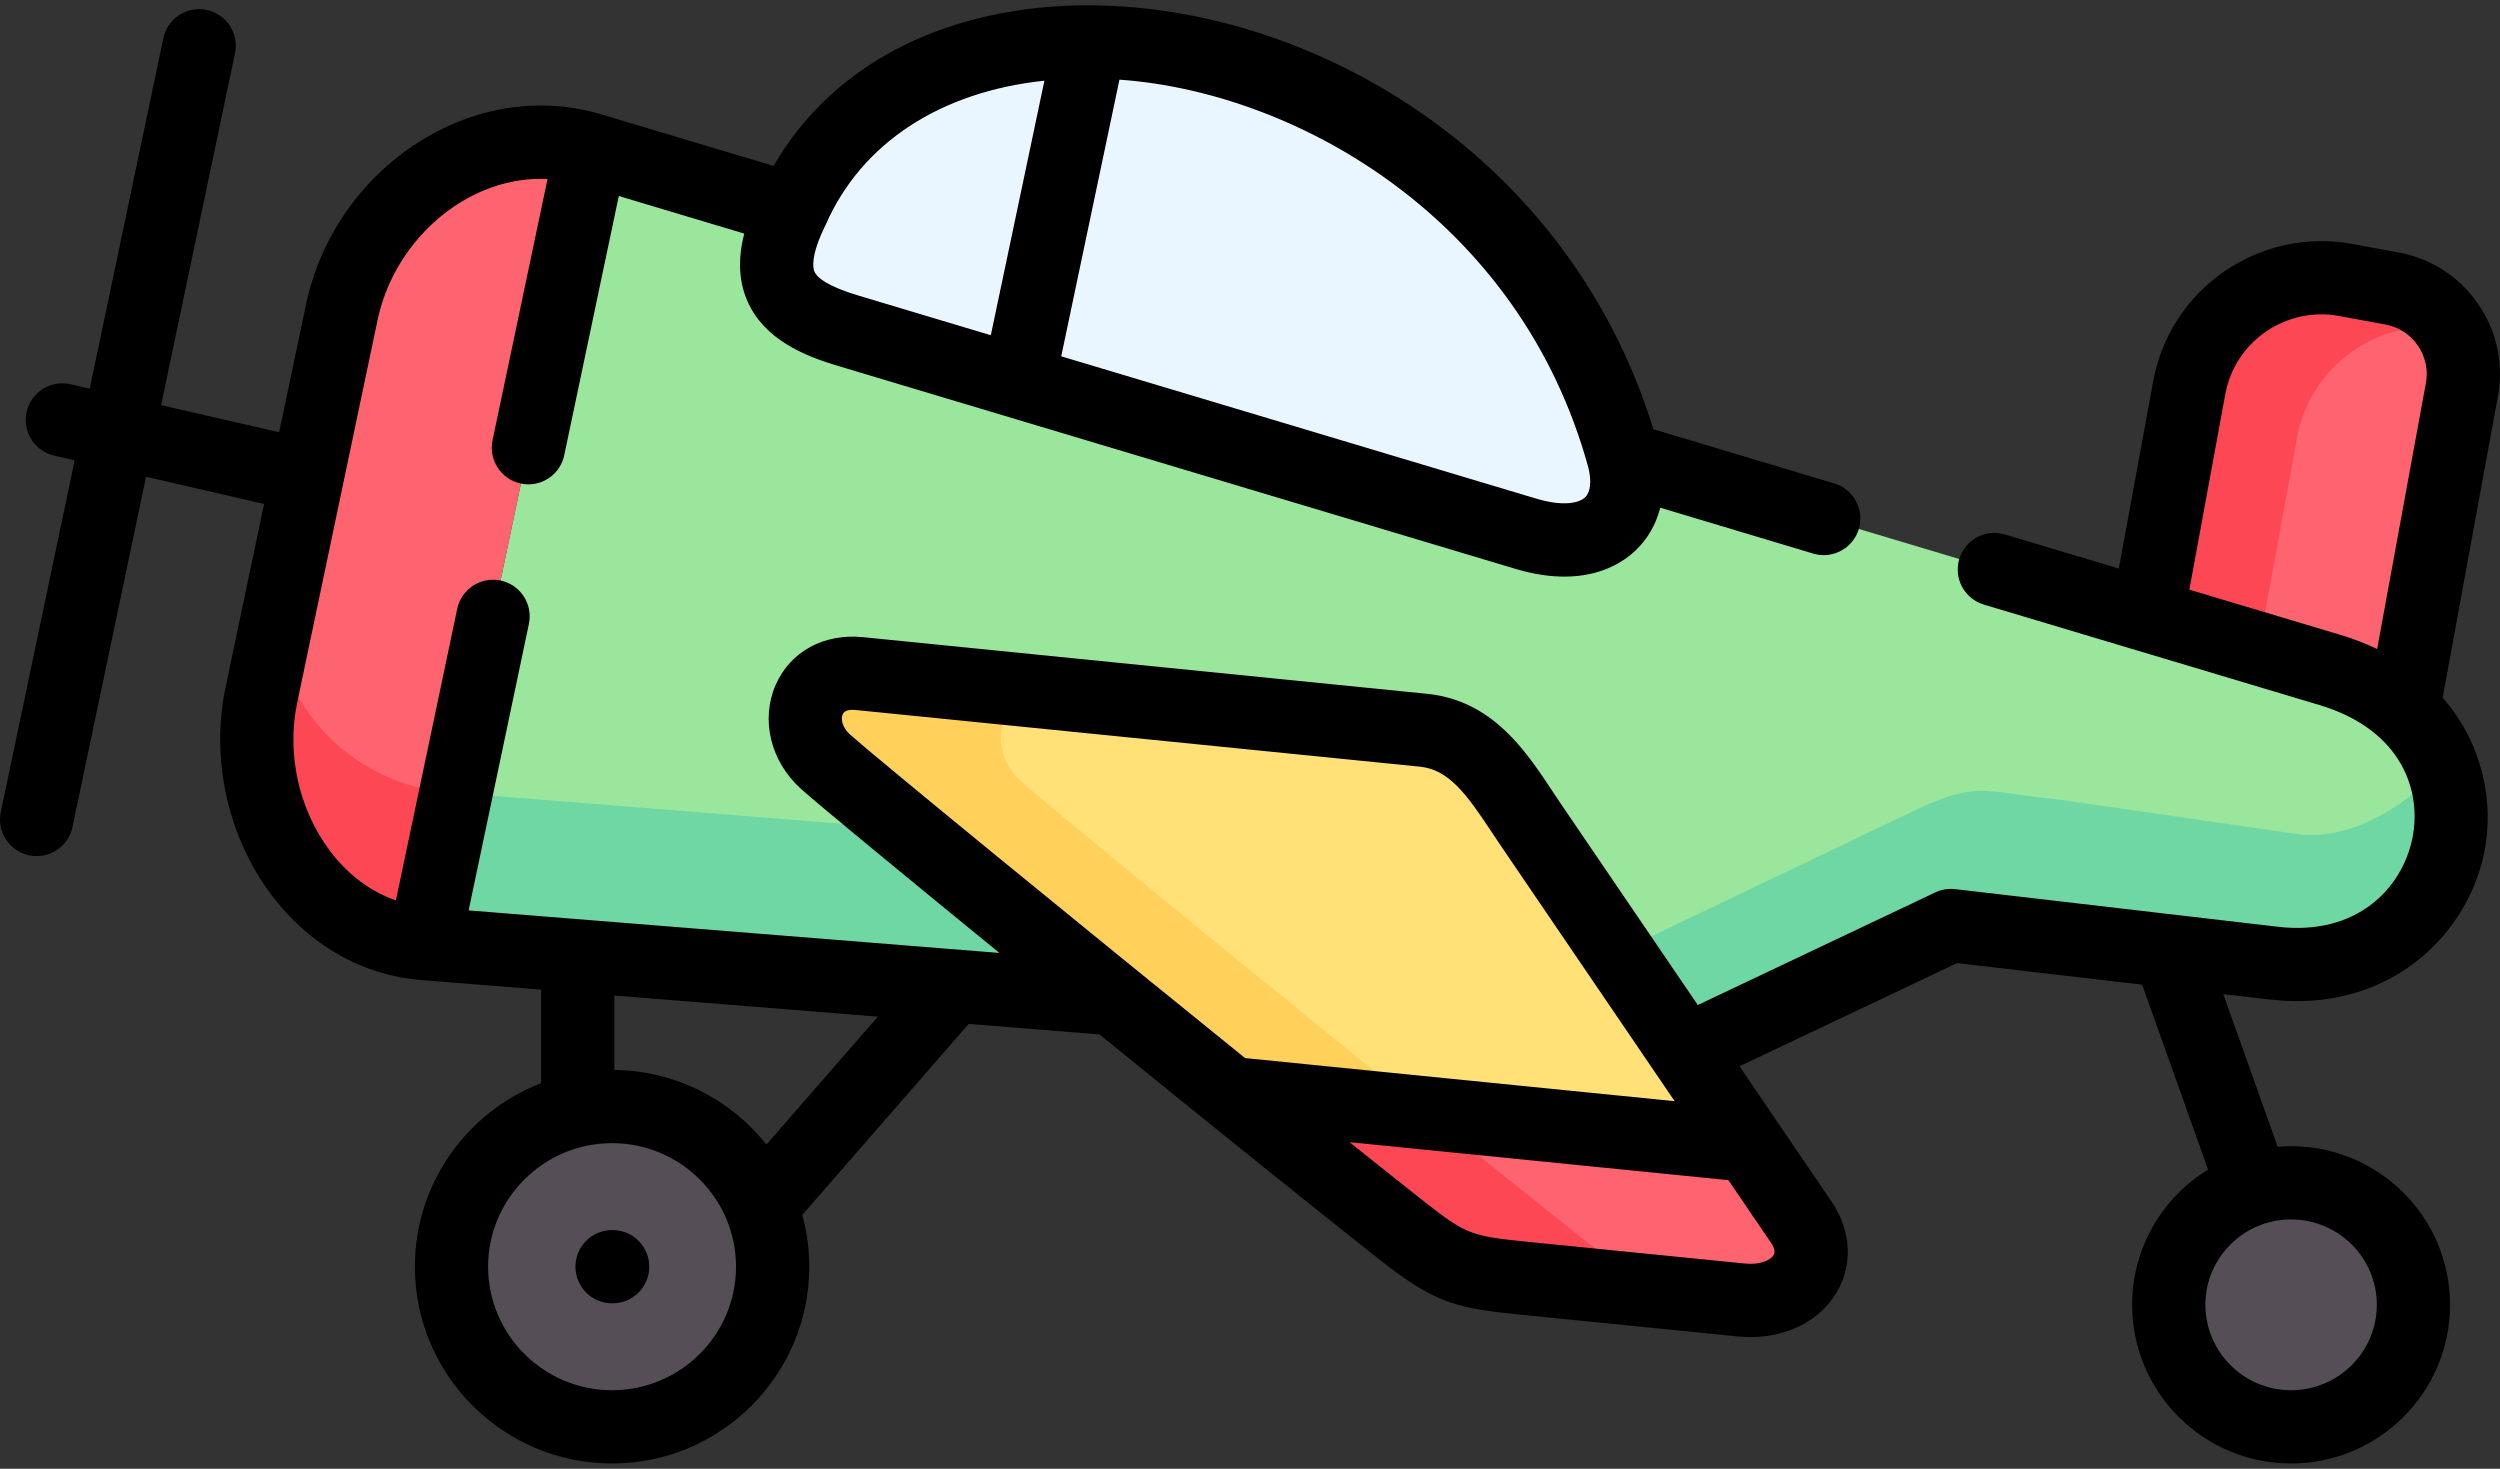 <svg xmlns="http://www.w3.org/2000/svg" width="160" height="94" viewBox="0 0 160 94" fill="none"><rect x="0" y="0" width="160" height="94" fill="#333333" stroke="none"/><path fill-rule="evenodd" clip-rule="evenodd" d="M137.435 39.382L140.113 24.809C140.963 20.172 145.469 17.068 150.118 17.916L153.095 18.466C156.107 19.016 158.116 21.922 157.564 24.927L153.809 45.409C147.142 50.886 139.724 45.184 137.435 39.382Z" fill="#FE646F"></path><path fill-rule="evenodd" clip-rule="evenodd" d="M156.84 21.029C152.253 20.298 147.866 23.384 147.024 27.959L144.537 41.511L140.466 43.09L137.435 39.382L140.113 24.809C140.963 20.172 145.469 17.068 150.118 17.916L153.095 18.466C154.714 18.755 156.035 19.729 156.84 21.029Z" fill="#FD4755"></path><path fill-rule="evenodd" clip-rule="evenodd" d="M137.435 39.382L149.105 42.873C151.059 43.46 152.615 44.344 153.809 45.409C160.368 51.301 155.872 62.851 145.523 61.642L138.82 60.866L124.861 59.233L107.845 67.299L71.279 63.925L27.15 60.388L37.834 9.57L137.435 39.382Z" fill="#9BE69D"></path><path fill-rule="evenodd" clip-rule="evenodd" d="M49.449 81.069C49.449 86.726 44.844 91.319 39.172 91.319C33.491 91.319 28.895 86.726 28.895 81.069C28.895 76.16 32.351 72.054 36.974 71.053C37.68 70.899 38.413 70.818 39.172 70.818C43.479 70.818 47.17 73.462 48.698 77.216C49.178 78.407 49.449 79.706 49.449 81.069Z" fill="#554E56"></path><path fill-rule="evenodd" clip-rule="evenodd" d="M144.238 76.07C144.989 75.826 145.794 75.7 146.627 75.7C150.96 75.7 154.461 79.192 154.461 83.505C154.461 87.818 150.96 91.319 146.627 91.319C142.302 91.319 138.801 87.818 138.801 83.505C138.801 80.022 141.081 77.071 144.238 76.07Z" fill="#554E56"></path><path fill-rule="evenodd" clip-rule="evenodd" d="M37.834 9.57L27.15 60.388C19.759 59.792 15.208 51.707 16.728 44.471L21.876 19.973C23.395 12.736 30.732 7.449 37.834 9.57Z" fill="#FE646F"></path><path fill-rule="evenodd" clip-rule="evenodd" d="M131.555 51.139L146.925 53.367C150.715 53.918 154.361 51.166 156.324 49.082C158.532 55.082 153.981 62.634 145.523 61.642L138.82 60.866L124.861 59.233L107.845 67.299L107.528 66.821L103.068 64.403L103.538 60.956L122.192 52.032C126.588 49.921 126.67 50.67 131.555 51.139Z" fill="#6FD7A3"></path><path fill-rule="evenodd" clip-rule="evenodd" d="M17.958 38.606C17.035 44.281 22.093 50.327 29.167 50.787L30.678 56.02L27.15 60.388C19.759 59.792 15.208 51.707 16.728 44.471L17.958 38.606Z" fill="#FD4755"></path><path fill-rule="evenodd" clip-rule="evenodd" d="M57.98 53.051L67.47 57.329L71.279 63.925L27.15 60.388L29.176 50.742L57.98 53.051Z" fill="#6FD7A3"></path><path fill-rule="evenodd" clip-rule="evenodd" d="M97.984 52.799L107.528 66.821L111.942 73.309L96.4 75.366L78.751 69.979C76.326 68.021 73.785 65.964 71.279 63.925C62.522 56.806 54.189 49.957 52.842 48.757C50.399 46.564 51.539 42.765 54.995 43.108L91.108 46.735C94.555 47.087 96.201 50.182 97.984 52.799Z" fill="#FFE177"></path><path fill-rule="evenodd" clip-rule="evenodd" d="M97.649 34.157L54.307 21.173C50.426 20.018 48.337 18.268 50.706 13.422C59.02 -5.499 96.21 1.052 103.927 29.348C104.868 33.12 102.29 35.547 97.649 34.157Z" fill="#EAF6FF"></path><path fill-rule="evenodd" clip-rule="evenodd" d="M91.271 71.233L86.368 72.866L78.751 69.979C76.326 68.021 73.785 65.964 71.279 63.925C66.312 59.882 61.481 55.93 57.98 53.051C55.311 50.85 53.421 49.28 52.842 48.757C50.399 46.564 51.539 42.765 54.995 43.108L67.515 44.363C64.059 44.02 62.92 47.828 65.362 50.011C66.692 51.211 74.952 57.996 83.654 65.061C86.205 67.137 88.801 69.239 91.271 71.233Z" fill="#FFD15B"></path><path fill-rule="evenodd" clip-rule="evenodd" d="M78.751 69.979L111.942 73.309L115.28 78.217C117.053 80.834 114.9 83.55 111.436 83.198L98.083 81.863C93.912 81.439 93.098 81.421 89.688 78.732C87.019 76.629 83.084 73.471 78.751 69.979Z" fill="#FE646F"></path><path fill-rule="evenodd" clip-rule="evenodd" d="M102.199 79.986C104.596 81.871 109.671 83.026 109.662 83.026L98.083 81.863C93.912 81.439 93.098 81.421 89.688 78.732C87.019 76.629 83.084 73.471 78.751 69.979L91.271 71.233C95.595 74.734 99.539 77.892 102.199 79.986Z" fill="#FD4755"></path><path d="M0.051 51.965L4.778 29.462L3.465 29.16C2.204 28.869 1.416 27.611 1.707 26.35C1.997 25.088 3.256 24.302 4.516 24.592L5.742 24.874L10.454 2.446C10.72 1.18 11.964 0.368 13.229 0.635C14.496 0.901 15.307 2.143 15.041 3.41L10.311 25.926L17.865 27.665L19.582 19.492C20.514 15.052 23.291 11.171 27.2 8.845C30.733 6.742 34.748 6.202 38.506 7.325L49.508 10.618C51.461 7.23 54.403 4.537 58.122 2.767C62.131 0.859 66.957 0.05 72.074 0.43C79.277 0.963 86.538 3.781 92.519 8.365C98.882 13.242 103.457 19.827 105.817 27.468L117.392 30.939C118.632 31.31 119.336 32.617 118.964 33.857C118.66 34.872 117.729 35.528 116.72 35.528C116.497 35.528 116.271 35.496 116.046 35.429L106.256 32.494C105.988 33.548 105.461 34.48 104.686 35.22C103.935 35.936 102.484 36.904 100.123 36.904C99.213 36.904 98.168 36.761 96.977 36.404L53.639 23.421C51.506 22.786 48.918 21.741 47.836 19.274C47.282 18.01 47.214 16.58 47.632 14.95L39.603 12.546L36.111 29.137C35.879 30.241 34.905 30.999 33.82 30.999C33.66 30.999 33.498 30.982 33.335 30.948C32.068 30.681 31.258 29.439 31.524 28.172L35.042 11.458C33.198 11.37 31.322 11.848 29.597 12.874C26.853 14.508 24.824 17.342 24.17 20.456L19.023 44.954C18.335 48.228 19.113 51.774 21.105 54.439C22.248 55.969 23.709 57.058 25.337 57.627L29.262 38.964C29.529 37.697 30.773 36.887 32.039 37.153C33.306 37.419 34.116 38.662 33.85 39.929L29.992 58.266L63.963 60.988C57.594 55.789 52.355 51.468 51.277 50.502C49.317 48.742 48.662 46.058 49.647 43.823C50.584 41.696 52.72 40.529 55.23 40.778L91.347 44.405C95.514 44.831 97.639 48.041 99.347 50.621C99.538 50.911 99.729 51.199 99.922 51.482L108.659 64.321L123.857 57.115C124.254 56.926 124.696 56.854 125.132 56.904L145.796 59.314C150.803 59.899 153.722 56.895 154.392 53.654C154.998 50.722 153.802 46.727 148.434 45.119L126.966 38.694C125.726 38.323 125.022 37.017 125.393 35.777C125.764 34.537 127.07 33.833 128.31 34.204L135.603 36.386L137.808 24.387C138.893 18.465 144.604 14.529 150.545 15.611L153.516 16.161C155.588 16.539 157.392 17.705 158.593 19.443C159.796 21.182 160.249 23.28 159.869 25.349L156.33 44.655C158.921 47.604 159.646 51.393 158.982 54.604C157.881 59.929 152.811 64.856 145.251 63.969L142.289 63.624L145.773 73.394C146.054 73.371 146.339 73.356 146.626 73.356C152.238 73.356 156.804 77.909 156.804 83.505C156.804 89.106 152.238 93.662 146.626 93.662C141.019 93.662 136.457 89.106 136.457 83.505C136.457 79.85 138.404 76.641 141.316 74.853L137.097 63.019L125.257 61.638L111.327 68.241L117.221 76.902C118.484 78.766 118.603 80.942 117.539 82.724C116.465 84.522 114.402 85.572 112.035 85.572C111.761 85.572 111.483 85.558 111.202 85.53L97.85 84.194C97.849 84.194 97.847 84.194 97.846 84.194L97.519 84.161C93.218 83.725 91.939 83.491 88.238 80.573C84.191 77.386 77.201 71.753 70.368 66.203L61.996 65.531L51.346 77.753C51.636 78.81 51.793 79.921 51.793 81.068C51.793 88.012 46.132 93.662 39.173 93.662C32.214 93.662 26.552 88.012 26.552 81.068C26.552 75.721 29.91 71.145 34.631 69.321V63.338L26.962 62.723C23.176 62.418 19.762 60.472 17.349 57.243C14.564 53.515 13.475 48.56 14.435 43.988L16.901 32.252L9.347 30.513L4.638 52.928C4.406 54.032 3.432 54.79 2.347 54.79C2.187 54.79 2.025 54.774 1.862 54.74C0.596 54.475 -0.216 53.232 0.051 51.965ZM98.321 31.912C100.027 32.423 101.056 32.204 101.449 31.828C101.791 31.502 101.868 30.797 101.658 29.938C97.32 14.076 83.105 5.946 71.728 5.104C71.7 5.102 71.673 5.101 71.645 5.099L67.918 22.804L98.321 31.912ZM52.128 17.39C52.287 17.752 52.91 18.312 54.98 18.928L63.412 21.454L66.842 5.164C60.223 5.861 55.154 9.127 52.852 14.365C52.839 14.394 52.826 14.423 52.812 14.452C51.873 16.371 52.021 17.146 52.128 17.39ZM154.738 22.109C154.248 21.4 153.515 20.925 152.668 20.771L149.698 20.221C146.304 19.602 143.038 21.85 142.418 25.233L140.12 37.738L149.778 40.629C150.628 40.883 151.411 41.19 152.137 41.537L155.259 24.503C155.412 23.667 155.227 22.817 154.738 22.109ZM146.626 88.975C149.654 88.975 152.117 86.521 152.117 83.505C152.117 80.493 149.654 78.043 146.626 78.043C143.604 78.043 141.145 80.493 141.145 83.505C141.145 86.521 143.604 88.975 146.626 88.975ZM96.046 54.118C95.843 53.819 95.64 53.513 95.437 53.206C93.815 50.755 92.698 49.253 90.874 49.067L54.763 45.44C54.689 45.433 54.62 45.429 54.555 45.429C54.226 45.429 54.018 45.524 53.935 45.712C53.802 46.015 53.892 46.551 54.406 47.012C56.076 48.509 68.983 59.068 79.687 67.718L107.177 70.475L96.046 54.118ZM91.139 76.891C93.922 79.085 94.23 79.117 97.991 79.497L111.672 80.866C112.653 80.965 113.315 80.653 113.514 80.321C113.626 80.133 113.568 79.868 113.343 79.535L110.618 75.531L86.373 73.099C88.214 74.574 89.841 75.869 91.139 76.891ZM31.239 81.068C31.239 85.428 34.798 88.975 39.172 88.975C43.547 88.975 47.105 85.428 47.105 81.068C47.105 76.709 43.547 73.162 39.172 73.162C34.798 73.162 31.239 76.709 31.239 81.068ZM39.318 68.478C43.258 68.523 46.769 70.379 49.054 73.249L56.184 65.066L39.318 63.714V68.478Z" fill="black"></path><path d="M39.209 78.725C40.503 78.725 41.552 79.774 41.552 81.068C41.552 82.363 40.503 83.412 39.209 83.412H39.172C37.878 83.412 36.828 82.363 36.828 81.068C36.828 79.774 37.878 78.725 39.172 78.725H39.209Z" fill="black"></path></svg>